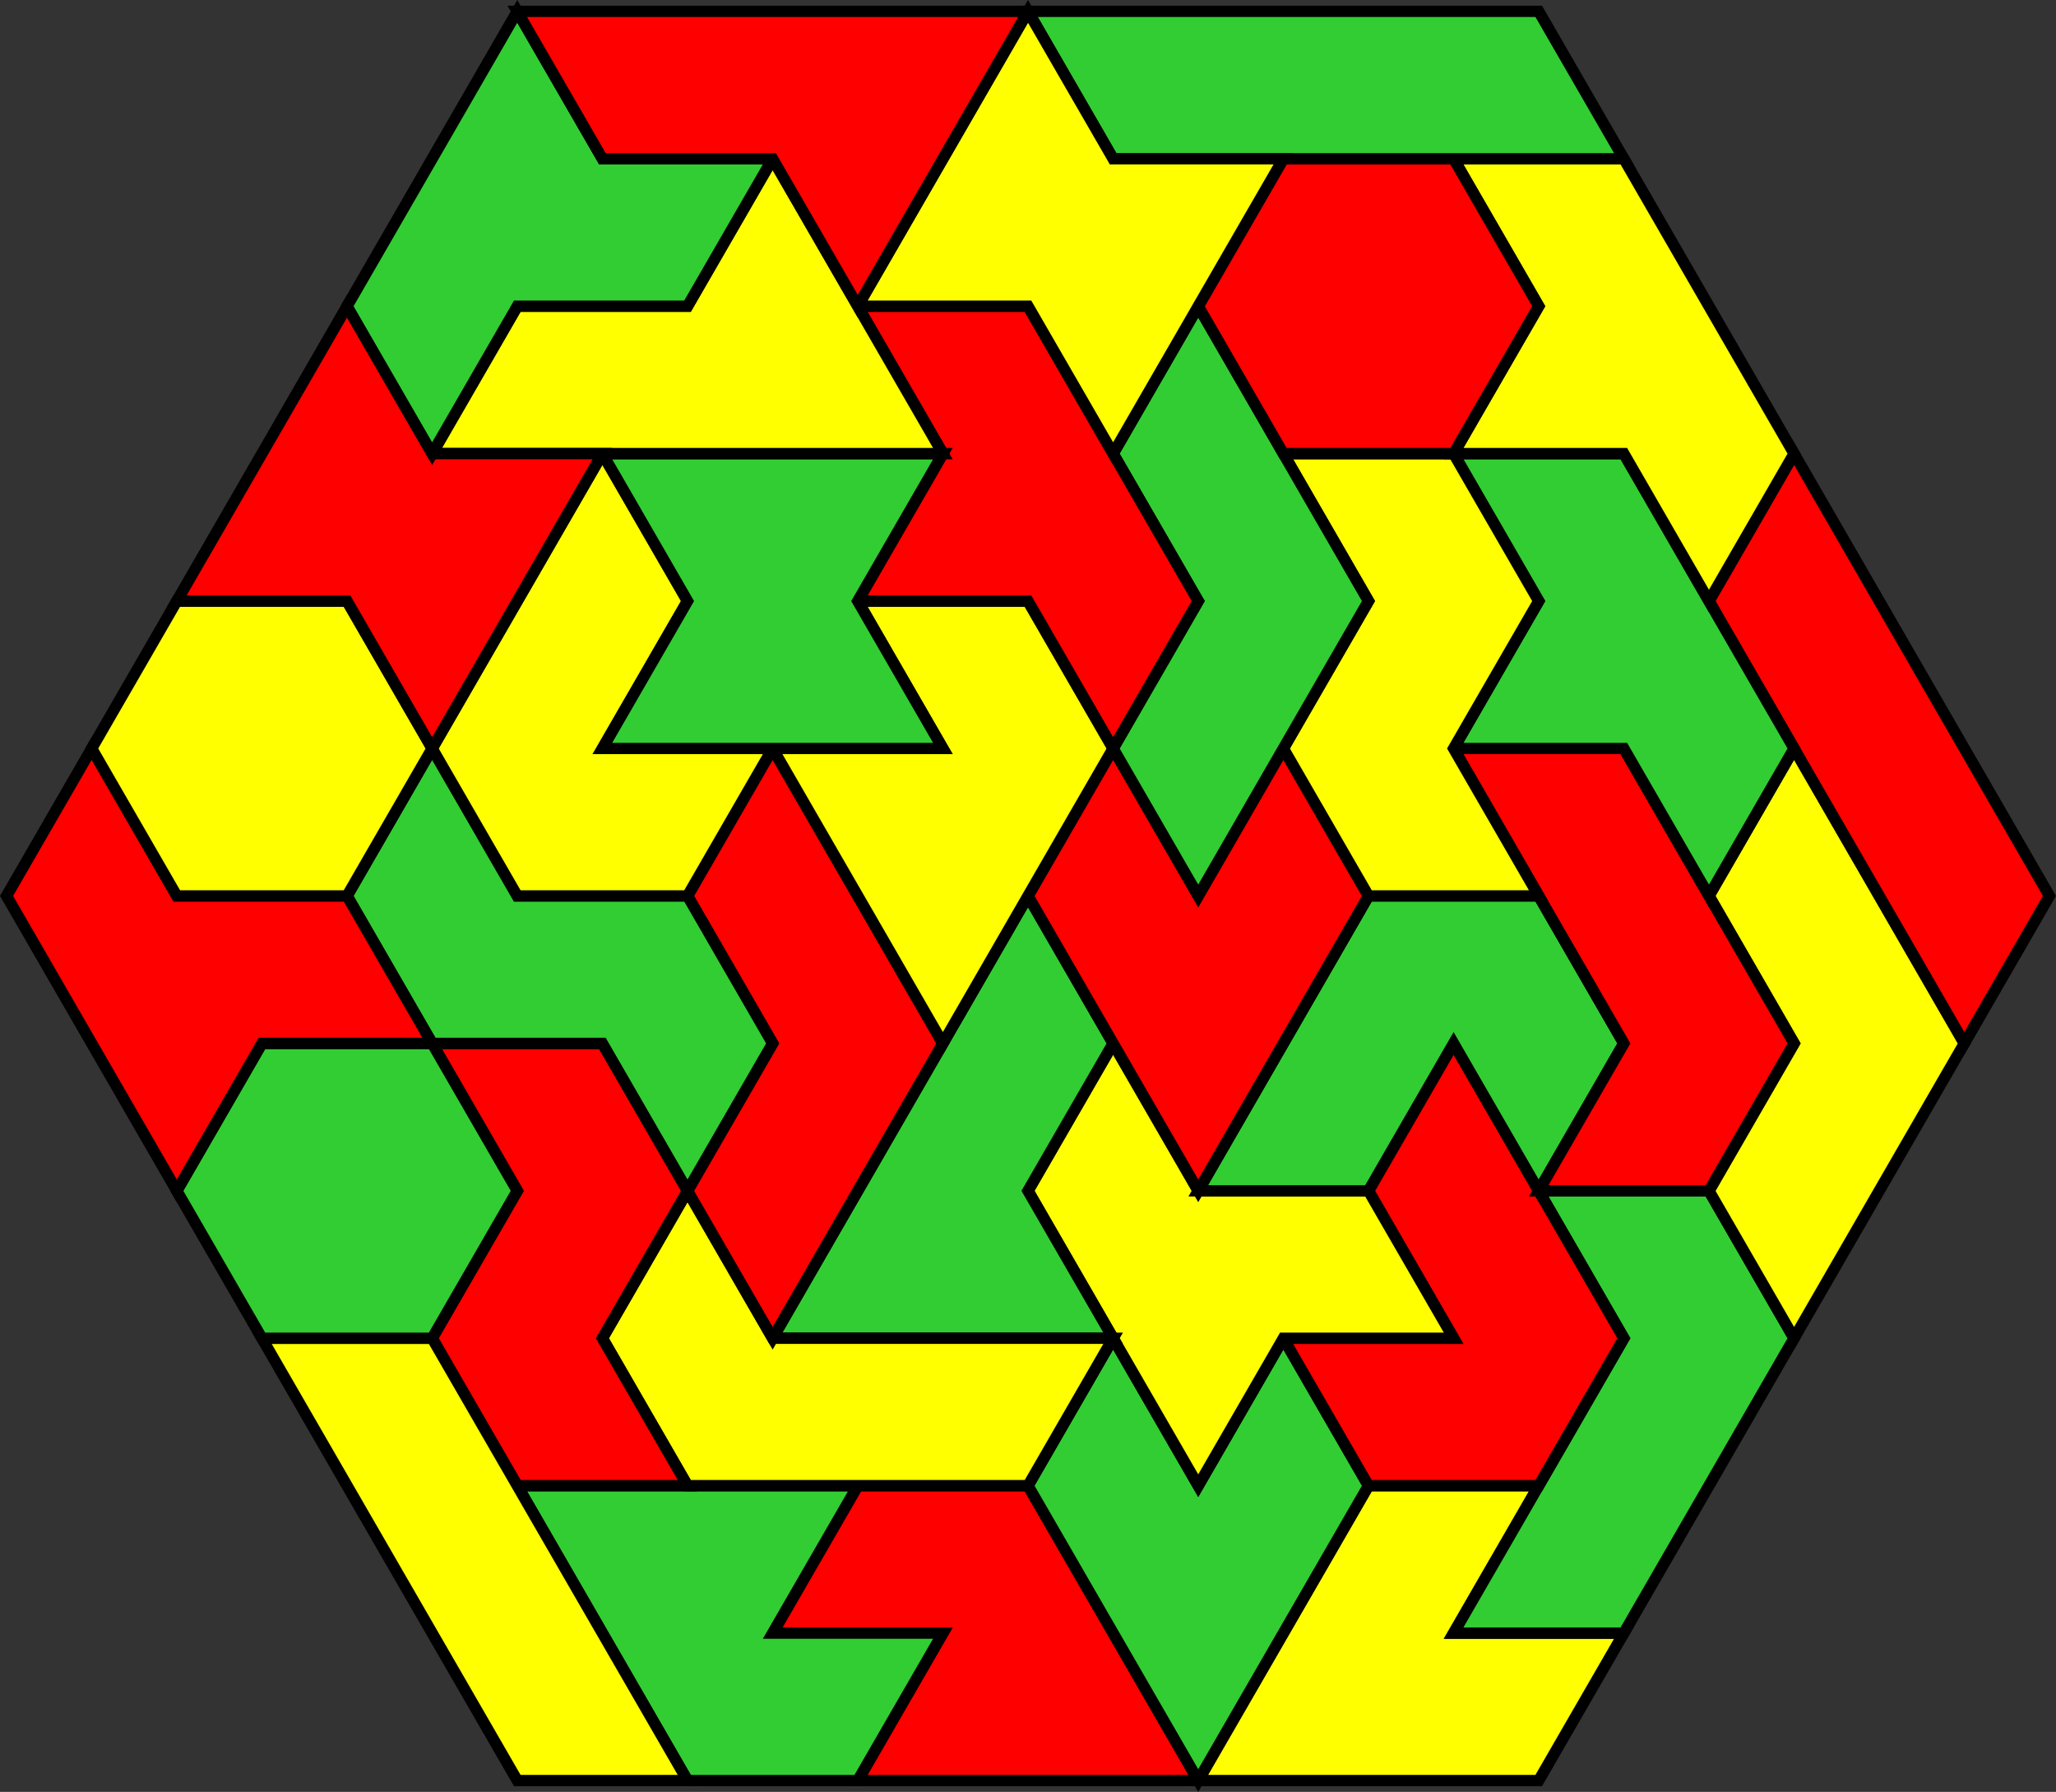 <?xml version="1.0" encoding="UTF-8" standalone="no"?>
<svg
   xmlns:dc="http://purl.org/dc/elements/1.1/"
   xmlns:cc="http://creativecommons.org/ns#"
   xmlns:rdf="http://www.w3.org/1999/02/22-rdf-syntax-ns#"
   xmlns:svg="http://www.w3.org/2000/svg"
   xmlns="http://www.w3.org/2000/svg"
   xmlns:sodipodi="http://sodipodi.sourceforge.net/DTD/sodipodi-0.dtd"
   xmlns:inkscape="http://www.inkscape.org/namespaces/inkscape"
   inkscape:version="1.0 (4035a4fb49, 2020-05-01)"
   sodipodi:docname="6ds3hexagon6.svg"
   id="svg78"
   version="1.1"
   height="157.885"
   width="181.155">
  <rect width="100%" height="100%" fill="#333333" stroke="none"/>
  <sodipodi:namedview
     inkscape:current-layer="svg78"
     inkscape:window-maximized="1"
     inkscape:window-y="-9"
     inkscape:window-x="-9"
     inkscape:cy="2670.7904"
     inkscape:cx="375.57733"
     inkscape:zoom="0.10375"
     showgrid="false"
     id="namedview80"
     inkscape:window-height="1001"
     inkscape:window-width="1920"
     inkscape:pageshadow="2"
     inkscape:pageopacity="0"
     guidetolerance="10"
     gridtolerance="10"
     objecttolerance="10"
     borderopacity="1"
     bordercolor="#666666"
     pagecolor="#ffffff" />
  <defs
     id="defs4">
    <style
       id="style2"
       type="text/css"><![CDATA[ path {fill:none; stroke:black } line {stroke:black} ]]></style>
  </defs>
  <polygon
     transform="matrix(0.5,0,0,0.5,-16.923,-15.495)"
     id="polygon6"
     stroke-width="2"
     stroke="#000000"
     fill="#ffff00"
     points="320,318.78 305,344.76 275,344.76 245,344.76 260,318.78 275,292.8 305,292.8 290,318.78 " />
  <polygon
     transform="matrix(0.5,0,0,0.5,-16.923,-15.495)"
     id="polygon8"
     stroke-width="2"
     stroke="#000000"
     fill="#ff0000"
     points="245,344.76 215,344.76 185,344.76 200,318.78 170,318.78 185,292.8 215,292.8 230,318.78 " />
  <polygon
     transform="matrix(0.5,0,0,0.5,-16.923,-15.495)"
     id="polygon10"
     stroke-width="2"
     stroke="#000000"
     fill="#32cd32"
     points="275,292.8 260,318.78 245,344.76 230,318.78 215,292.8 230,266.82 245,292.8 260,266.82 " />
  <polygon
     transform="matrix(0.5,0,0,0.5,-16.923,-15.495)"
     id="polygon12"
     stroke-width="2"
     stroke="#000000"
     fill="#32cd32"
     points="335,292.8 320,318.78 290,318.78 305,292.8 320,266.82 305,240.84 335,240.84 350,266.82 " />
  <polygon
     transform="matrix(0.5,0,0,0.5,-16.923,-15.495)"
     id="polygon14"
     stroke-width="2"
     stroke="#000000"
     fill="#ff0000"
     points="305,292.8 275,292.8 260,266.82 290,266.82 275,240.84 290,214.86 305,240.84 320,266.82 " />
  <polygon
     transform="matrix(0.5,0,0,0.5,-16.923,-15.495)"
     id="polygon16"
     stroke-width="2"
     stroke="#000000"
     fill="#ffff00"
     points="290,266.82 260,266.82 245,292.8 230,266.82 215,240.84 230,214.86 245,240.84 275,240.84 " />
  <polygon
     transform="matrix(0.5,0,0,0.5,-16.923,-15.495)"
     id="polygon18"
     stroke-width="2"
     stroke="#000000"
     fill="#32cd32"
     points="305,240.84 290,214.86 275,240.84 245,240.84 260,214.86 275,188.87 305,188.87 320,214.86 " />
  <polygon
     transform="matrix(0.5,0,0,0.5,-16.923,-15.495)"
     id="polygon20"
     stroke-width="2"
     stroke="#000000"
     fill="#32cd32"
     points="230,266.82 200,266.82 170,266.82 185,240.84 200,214.86 215,188.87 230,214.86 215,240.84 " />
  <polygon
     transform="matrix(0.5,0,0,0.5,-16.923,-15.495)"
     id="polygon22"
     stroke-width="2"
     stroke="#000000"
     fill="#32cd32"
     points="170,318.78 200,318.78 185,344.76 155,344.76 140,318.78 125,292.8 155,292.8 185,292.8 " />
  <polygon
     transform="matrix(0.5,0,0,0.5,-16.923,-15.495)"
     id="polygon24"
     stroke-width="2"
     stroke="#000000"
     fill="#ffff00"
     points="230,266.82 215,292.8 185,292.8 155,292.8 140,266.82 155,240.84 170,266.82 200,266.82 " />
  <polygon
     transform="matrix(0.5,0,0,0.5,-16.923,-15.495)"
     id="polygon26"
     stroke-width="2"
     stroke="#000000"
     fill="#ff0000"
     points="140,266.82 155,292.8 125,292.8 110,266.82 125,240.84 110,214.86 140,214.86 155,240.84 " />
  <polygon
     transform="matrix(0.5,0,0,0.5,-16.923,-15.495)"
     id="polygon28"
     stroke-width="2"
     stroke="#000000"
     fill="#ffff00"
     points="140,318.78 155,344.76 125,344.76 110,318.78 95,292.8 80,266.82 110,266.82 125,292.8 " />
  <polygon
     transform="matrix(0.5,0,0,0.5,-16.923,-15.495)"
     id="polygon30"
     stroke-width="2"
     stroke="#000000"
     fill="#ffff00"
     points="365,240.84 350,266.82 335,240.84 350,214.86 335,188.87 350,162.89 365,188.87 380,214.86 " />
  <polygon
     transform="matrix(0.5,0,0,0.5,-16.923,-15.495)"
     id="polygon32"
     stroke-width="2"
     stroke="#000000"
     fill="#ff0000"
     points="350,214.86 335,240.84 305,240.84 320,214.86 305,188.87 290,162.89 320,162.89 335,188.87 " />
  <polygon
     transform="matrix(0.5,0,0,0.5,-16.923,-15.495)"
     id="polygon34"
     stroke-width="2"
     stroke="#000000"
     fill="#ff0000"
     points="275,188.87 260,214.86 245,240.84 230,214.86 215,188.87 230,162.89 245,188.87 260,162.89 " />
  <polygon
     transform="matrix(0.5,0,0,0.5,-16.923,-15.495)"
     id="polygon36"
     stroke-width="2"
     stroke="#000000"
     fill="#ff0000"
     points="185,240.84 170,266.82 155,240.84 170,214.86 155,188.87 170,162.89 185,188.87 200,214.86 " />
  <polygon
     transform="matrix(0.5,0,0,0.5,-16.923,-15.495)"
     id="polygon38"
     stroke-width="2"
     stroke="#000000"
     fill="#ffff00"
     points="215,188.87 200,214.86 185,188.87 170,162.89 200,162.89 185,136.91 215,136.91 230,162.89 " />
  <polygon
     transform="matrix(0.5,0,0,0.5,-16.923,-15.495)"
     id="polygon40"
     stroke-width="2"
     stroke="#000000"
     fill="#ff0000"
     points="395,188.87 380,214.86 365,188.87 350,162.89 335,136.91 350,110.93 365,136.91 380,162.89 " />
  <polygon
     transform="matrix(0.5,0,0,0.5,-16.923,-15.495)"
     id="polygon42"
     stroke-width="2"
     stroke="#000000"
     fill="#32cd32"
     points="350,162.89 335,188.87 320,162.89 290,162.89 305,136.91 290,110.93 320,110.93 335,136.91 " />
  <polygon
     transform="matrix(0.5,0,0,0.5,-16.923,-15.495)"
     id="polygon44"
     stroke-width="2"
     stroke="#000000"
     fill="#ffff00"
     points="290,162.89 305,188.87 275,188.87 260,162.89 275,136.91 260,110.93 290,110.93 305,136.91 " />
  <polygon
     transform="matrix(0.5,0,0,0.5,-16.923,-15.495)"
     id="polygon46"
     stroke-width="2"
     stroke="#000000"
     fill="#32cd32"
     points="260,162.89 245,188.87 230,162.89 245,136.91 230,110.93 245,84.95 260,110.93 275,136.91 " />
  <polygon
     transform="matrix(0.5,0,0,0.5,-16.923,-15.495)"
     id="polygon48"
     stroke-width="2"
     stroke="#000000"
     fill="#ff0000"
     points="245,136.91 230,162.89 215,136.91 185,136.91 200,110.93 185,84.95 215,84.95 230,110.93 " />
  <polygon
     transform="matrix(0.5,0,0,0.5,-16.923,-15.495)"
     id="polygon50"
     stroke-width="2"
     stroke="#000000"
     fill="#ffff00"
     points="350,110.93 335,136.91 320,110.93 290,110.93 305,84.95 290,58.97 320,58.97 335,84.95 " />
  <polygon
     transform="matrix(0.5,0,0,0.5,-16.923,-15.495)"
     id="polygon52"
     stroke-width="2"
     stroke="#000000"
     fill="#ff0000"
     points="290,110.93 260,110.93 245,84.95 260,58.97 290,58.97 305,84.95 " />
  <polygon
     transform="matrix(0.5,0,0,0.5,-16.923,-15.495)"
     id="polygon54"
     stroke-width="2"
     stroke="#000000"
     fill="#32cd32"
     points="305,32.99 320,58.97 290,58.97 260,58.97 230,58.97 215,32.99 245,32.99 275,32.99 " />
  <polygon
     transform="matrix(0.5,0,0,0.5,-16.923,-15.495)"
     id="polygon56"
     stroke-width="2"
     stroke="#000000"
     fill="#ffff00"
     points="245,84.95 230,110.93 215,84.95 185,84.95 200,58.97 215,32.99 230,58.97 260,58.97 " />
  <polygon
     transform="matrix(0.5,0,0,0.5,-16.923,-15.495)"
     id="polygon58"
     stroke-width="2"
     stroke="#000000"
     fill="#32cd32"
     points="110,266.82 80,266.82 65,240.84 80,214.86 110,214.86 125,240.84 " />
  <polygon
     transform="matrix(0.5,0,0,0.5,-16.923,-15.495)"
     id="polygon60"
     stroke-width="2"
     stroke="#000000"
     fill="#32cd32"
     points="170,214.86 155,240.84 140,214.86 110,214.86 95,188.87 110,162.89 125,188.87 155,188.87 " />
  <polygon
     transform="matrix(0.5,0,0,0.5,-16.923,-15.495)"
     id="polygon62"
     stroke-width="2"
     stroke="#000000"
     fill="#ffff00"
     points="170,162.89 155,188.87 125,188.87 110,162.89 125,136.91 140,110.93 155,136.91 140,162.89 " />
  <polygon
     transform="matrix(0.5,0,0,0.5,-16.923,-15.495)"
     id="polygon64"
     stroke-width="2"
     stroke="#000000"
     fill="#32cd32"
     points="185,136.91 200,162.89 170,162.89 140,162.89 155,136.91 140,110.93 170,110.93 200,110.93 " />
  <polygon
     transform="matrix(0.5,0,0,0.5,-16.923,-15.495)"
     id="polygon66"
     stroke-width="2"
     stroke="#000000"
     fill="#ffff00"
     points="170,110.93 140,110.93 110,110.93 125,84.95 155,84.95 170,58.97 185,84.95 200,110.93 " />
  <polygon
     transform="matrix(0.5,0,0,0.5,-16.923,-15.495)"
     id="polygon68"
     stroke-width="2"
     stroke="#000000"
     fill="#ff0000"
     points="110,214.86 80,214.86 65,240.84 50,214.86 35,188.87 50,162.89 65,188.87 95,188.87 " />
  <polygon
     transform="matrix(0.5,0,0,0.5,-16.923,-15.495)"
     id="polygon70"
     stroke-width="2"
     stroke="#000000"
     fill="#ffff00"
     points="95,188.87 65,188.87 50,162.89 65,136.91 95,136.91 110,162.89 " />
  <polygon
     transform="matrix(0.5,0,0,0.5,-16.923,-15.495)"
     id="polygon72"
     stroke-width="2"
     stroke="#000000"
     fill="#ff0000"
     points="125,136.91 110,162.89 95,136.91 65,136.91 80,110.93 95,84.95 110,110.93 140,110.93 " />
  <polygon
     transform="matrix(0.5,0,0,0.5,-16.923,-15.495)"
     id="polygon74"
     stroke-width="2"
     stroke="#000000"
     fill="#32cd32"
     points="155,84.95 125,84.95 110,110.93 95,84.95 110,58.97 125,32.99 140,58.97 170,58.97 " />
  <polygon
     transform="matrix(0.5,0,0,0.5,-16.923,-15.495)"
     id="polygon76"
     stroke-width="2"
     stroke="#000000"
     fill="#ff0000"
     points="215,32.99 200,58.97 185,84.95 170,58.97 140,58.97 125,32.99 155,32.99 185,32.99 " />
</svg>

